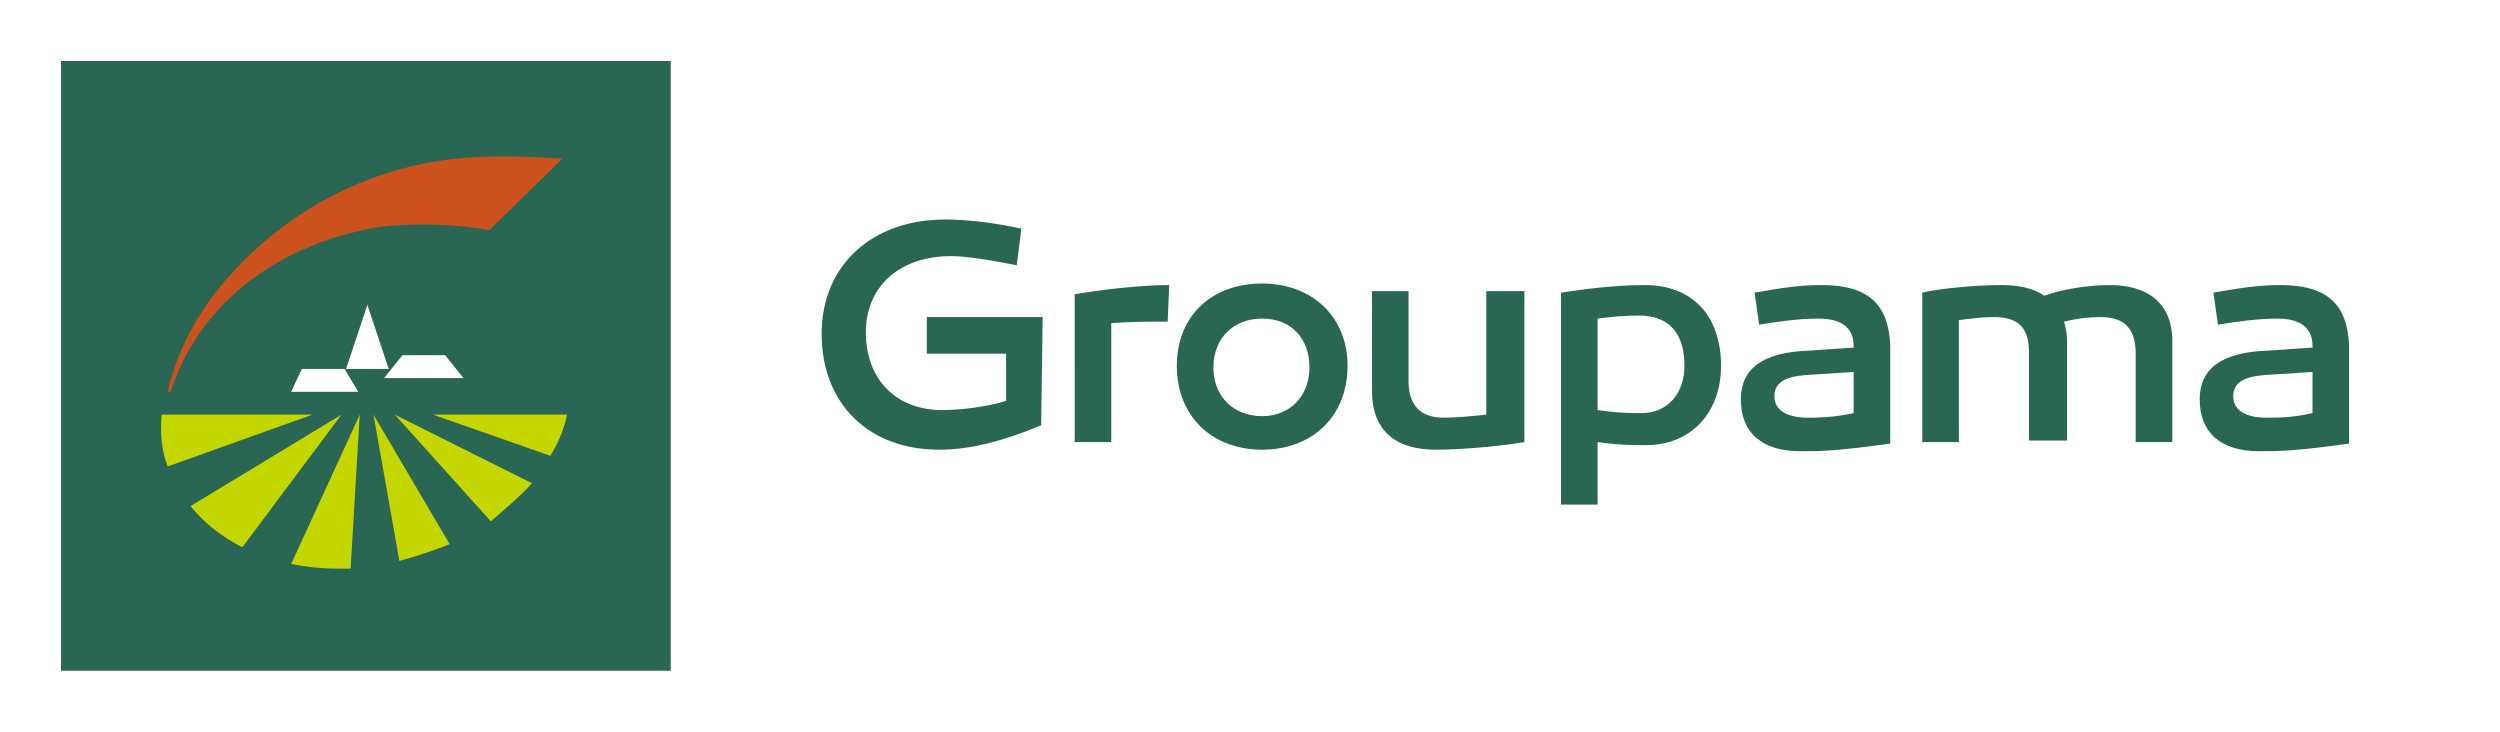 <svg xmlns="http://www.w3.org/2000/svg" viewBox="0 0 164 48" width="164" height="48"><style>.st0{fill:#fff}.st1{fill:#2a6654}.st2{fill:#c4d600}</style><path class="st0" d="M0 0h164v48H0z"/><path class="st1" d="M4 4h40v40H4z"/><path class="st2" d="M28.4 27.2l7.7 2.7c.5-.8.9-1.7 1.1-2.7h-8.8zM34.9 31.7l-9-4.5 6.3 7c.9-.8 1.9-1.6 2.7-2.5zM24.5 27.2l1.7 9.6c1.1-.3 2.3-.7 3.3-1.1l-5-8.5zM23 37.3l.6-10.1-4.5 9.8c1 .2 2 .3 3 .3h.9zM15.9 35.9l6.5-8.7-9.9 6c.9 1.1 2 2 3.4 2.7zM10.6 27.2c-.1 1.2 0 2.4.4 3.4l9.5-3.4h-9.9z"/><path class="st0" d="M19.1 25.7l.7-1.5h2.8l.9 1.5zM25.2 24.8l1.2-1.5h2.8l1.2 1.5zM22.7 24.2l1.4-4.2 1.4 4.2z"/><path d="M36.9 10.4c-1.8-.1-3.4-.2-5.5-.1-5 .2-9.6 2-13.4 5-3.6 2.9-6.1 6.4-7 10.4h.2c1.7-5.4 6.6-9.6 13.6-10.8 2.2-.3 5.2-.2 7.3.2l4.8-4.7z" fill="#cb521c"/><path class="st1" d="M148.7 27.4c-1.4 0-2.2-.5-2.2-1.4s.7-1.3 2.1-1.4l3.1-.2v2.7c-1.3.3-2.3.3-3 .3m.9-8.7c-1.5 0-2.7.2-4.4.5l.3 2.1c1.2-.2 2.6-.4 3.9-.4 1.5 0 2.3.6 2.3 1.8v.1l-2.9.2c-3.1.1-4.5 1.2-4.5 3.2 0 2.2 1.4 3.4 3.9 3.4 1.3 0 2.3 0 5.9-.5v-6.4c-.1-2.8-1.5-4-4.5-4m-11.2 0c-1.5 0-3.2.3-4.3.7-.7-.5-1.7-.7-2.8-.7-2 0-4.5.3-5.2.5V29h2.4v-8c.8-.1 1.5-.2 2.3-.2 1.6 0 2.3.7 2.3 2.3v5.8h2.5v-6.5c0-.5-.1-1-.2-1.3.8-.2 1.6-.3 2.4-.3 1.6 0 2.3.8 2.3 2.4V29h2.4v-6.4c.1-2.7-1.6-3.9-4.1-3.9m-19.8 8.7c-1.4 0-2.2-.5-2.2-1.4s.7-1.3 2.1-1.4l3.1-.2v2.7c-1.4.3-2.4.3-3 .3m.9-8.7c-1.5 0-2.7.2-4.4.5l.3 2.1c1.2-.2 2.6-.4 3.9-.4 1.5 0 2.3.6 2.3 1.8v.1l-2.9.2c-3.1.1-4.5 1.2-4.5 3.2 0 2.2 1.4 3.4 3.9 3.4 1.3 0 2.3 0 5.9-.5v-6.4c-.1-2.8-1.5-4-4.5-4m-11.8 8.4c-.8 0-1.5 0-2.9-.2v-6c.8-.1 1.7-.2 2.7-.2 2.2 0 3 1.4 3 3.3 0 1.8-1.1 3.1-2.8 3.1m.2-8.4c-2.1 0-4.2.3-5.5.5v13.9h2.4V29c1.4.2 2.2.2 3.2.2 2.9 0 4.9-2.1 4.9-5.2 0-3.2-1.8-5.3-5-5.3m-7.9.4h-2.5v8.1c-1 .1-1.9.2-2.8.2-1.5 0-2.3-.8-2.3-2.4v-5.9H90v6.5c0 2.8 1.7 3.9 4.2 3.9 2 0 4.7-.3 5.8-.5v-9.9zm-17.2 8.2c-1.9 0-3.2-1.3-3.2-3.2 0-1.9 1.3-3.2 3.2-3.2 1.9 0 3.1 1.3 3.1 3.2s-1.3 3.2-3.1 3.2m0-8.7c-3.4 0-5.6 2.2-5.6 5.4 0 3.3 2.3 5.5 5.6 5.5s5.6-2.2 5.6-5.5c0-3.2-2.3-5.4-5.6-5.4m-6.1.1c-1.9 0-4.4.3-6.2.6V29h2.4v-7.8c1.2-.1 2.4-.1 3.7-.1l.1-2.4zm-8.3 2.1h-7.6v2.4H66v3.1c-1.3.4-3 .6-4.2.6-3 0-5-2-5-5.1 0-3 2.2-5 5.6-5 .8 0 2.3.2 4.3.6L67 15c-1.8-.4-3.6-.6-5-.6-4.8 0-8.1 3-8.1 7.5 0 4.6 3.1 7.6 7.7 7.6 2.1 0 4.3-.6 6.7-1.6l.1-7.1z"/></svg>